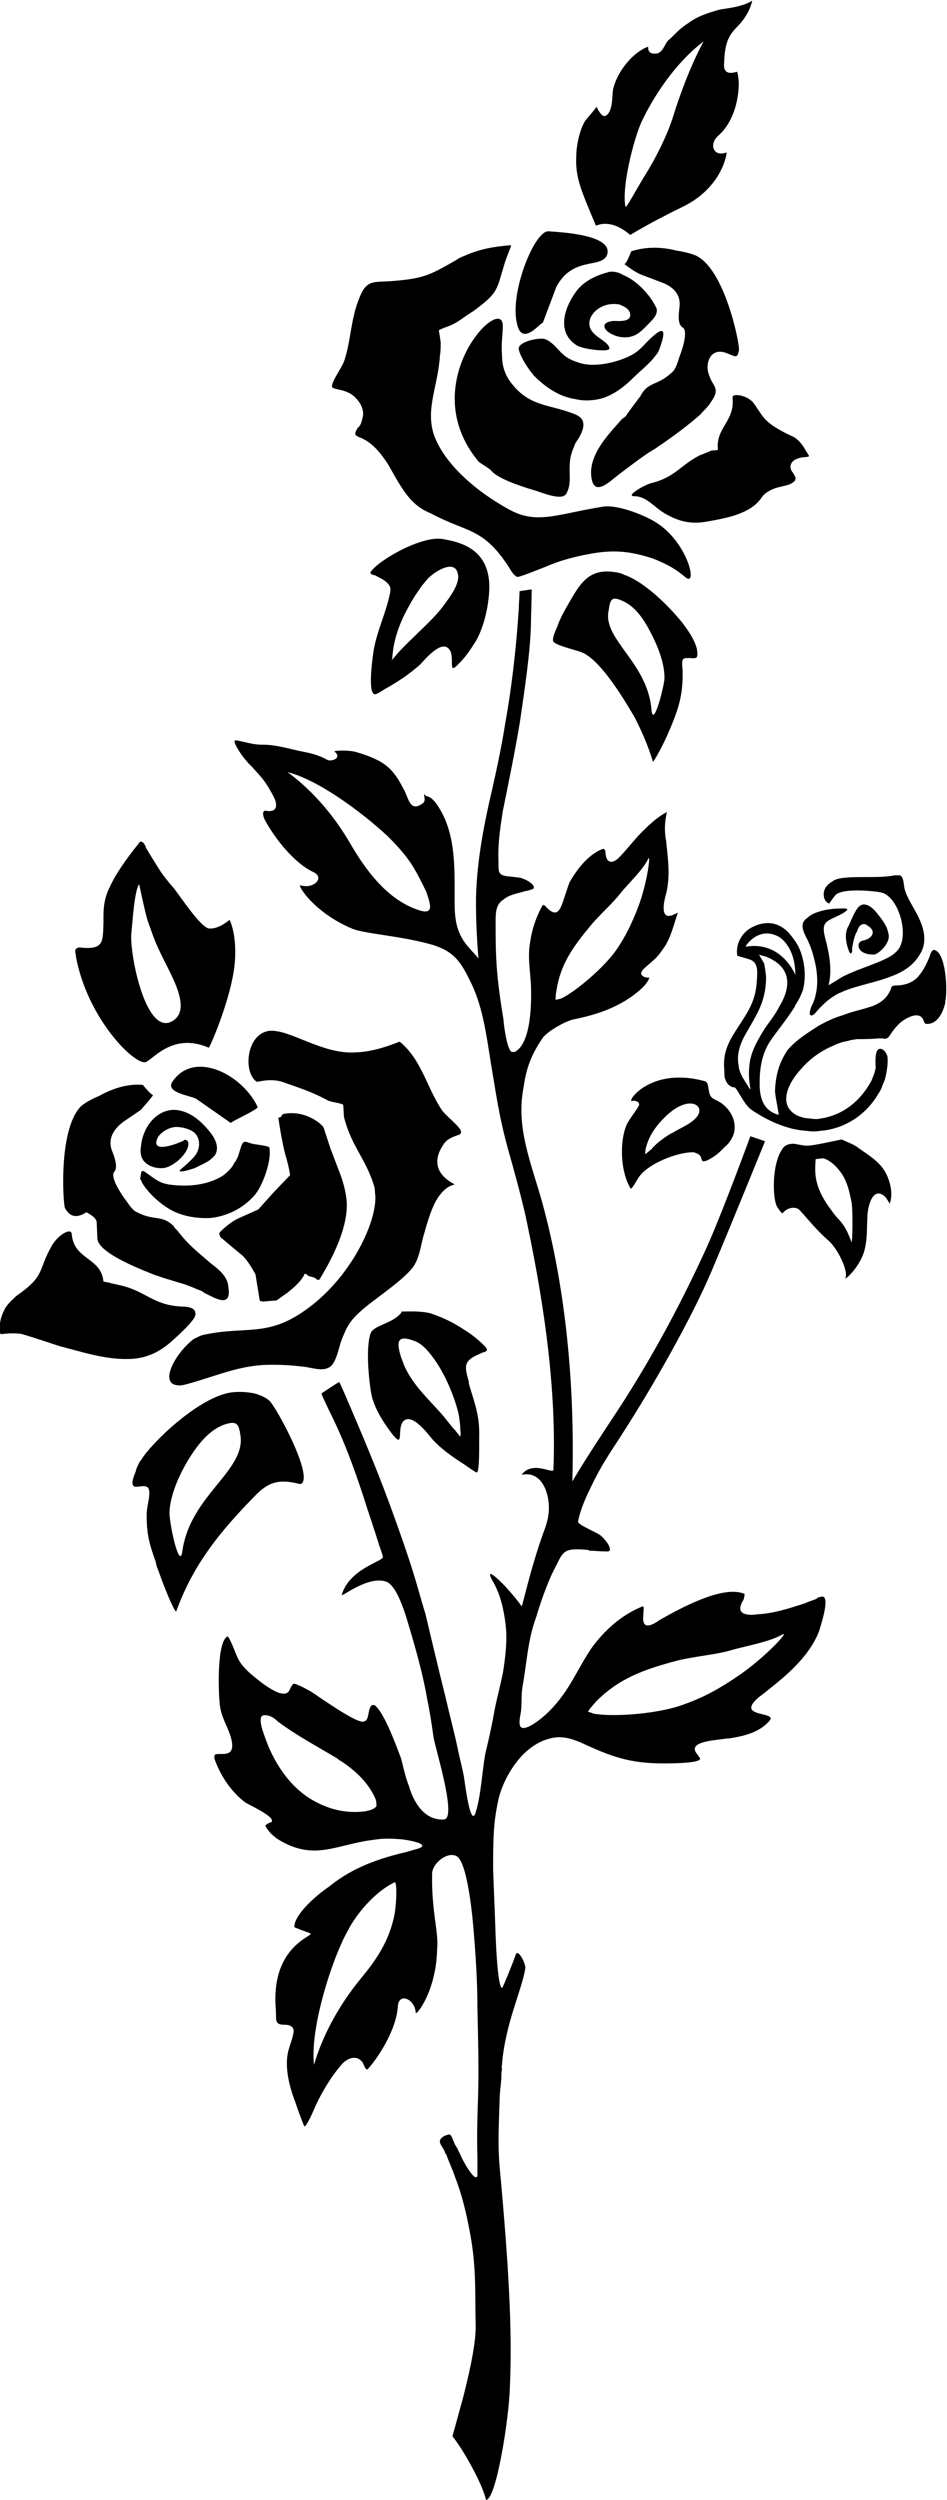 <?xml version="1.0" encoding="utf-8"?>
<!-- Generator: Adobe Illustrator 20.1.0, SVG Export Plug-In . SVG Version: 6.00 Build 0)  -->
<svg version="1.1" id="Layer_1" xmlns="http://www.w3.org/2000/svg" xmlns:xlink="http://www.w3.org/1999/xlink" x="0px" y="0px"
	 viewBox="0 0 265.4 700.3" style="enable-background:new 0 0 265.4 700.3;" xml:space="preserve">
<style type="text/css">
	.st0{fill-rule:evenodd;clip-rule:evenodd;}
</style>
<path class="st0" d="M110.1,538.3c1.2-4.1,1.2-11.5,0.5-11c-5.5,2.6-10.8,8.9-13.2,13.7c-4.1,7.2-10.6,26.9-9.4,37.4
	c0,0.5,2.4-11,13-24C105,549.6,108.4,544.8,110.1,538.3z M155.7,280.1c0.7-0.2,1.4-0.2,2.2-0.7c3.6-1.9,11.3-8.2,14.9-13.4
	c2.6-3.8,4.3-7.4,6-11.8c2.6-6.7,3.6-15.1,2.9-13.7c-1.4,3.1-5.8,7.2-7.7,9.6c-2.4,3.1-6,6.2-8.4,9.1c-4.8,5.8-8.4,10.6-9.6,18
	C155.7,278.6,155.7,279.8,155.7,280.1z M74.3,480.5c-1.7-0.2-1.4,1.9-0.7,4.3c0.5,1.4,1,2.9,1.7,4.6c2.6,6,6.7,11.8,12.7,15.1
	c4.3,2.4,9.1,3.6,14.4,2.9c1-0.2,2.4-0.5,3.1-1.4c0-0.5,0-1.2-0.2-1.9c-1.9-4.6-5.8-8.2-9.8-10.8c-0.5-0.2-0.7-0.5-1-0.7
	c-6-3.6-11-6.2-16.6-10.3C77,481.4,75.8,480.5,74.3,480.5z M115.4,242.2c-1.9-2.9-4.3-5.5-6.7-7.9c-7.2-6.7-19.4-15.8-28.1-18
	c-0.2,0,9.4,6,17.5,19.9c4.3,7.4,10.1,15.4,18.5,18.5c5,1.9,4.3-0.7,2.9-4.8C118.2,247.2,117,244.8,115.4,242.2z M164.8,479.5
	c0.7,0.2,1.7,0.7,2.6,0.7c5,0.7,17.3,0,24.7-2.9c5.3-1.9,9.6-4.3,14.6-7.7c7.4-5,14.4-12.5,12.7-11.8c-3.6,2.2-11,3.4-14.9,4.6
	c-4.3,1.2-10.6,1.7-15.1,2.9c-8.9,2.4-15.8,4.8-22.3,11.3C165.8,478.1,165,479,164.8,479.5z M131.4,274.1c-2.6-5.3-4.8-7.9-10.8-9.6
	c-8.9-2.4-18.2-2.9-21.8-4.3c-11-4.6-15.6-12.5-14.6-12.2c3.6,1.2,7.2-2.2,3.4-3.8c-6.2-3.1-11.5-11-13.2-14.2
	c-0.5-0.7-1.2-2.9,0-2.9c3.6,0.7,3.4-1.9,2.2-4.1c-2.2-4.1-2.9-4.8-6-8.2c-2.6-2.4-5.8-7.4-4.6-7.4c1.2,0,4.6,1.2,7,1.2
	c3.6,0,5.5,0.5,10.6,1.7c3.4,0.7,5.3,1,8.2,2.6c1,0.5,4.3-0.5,1.9-2.4c-0.2-0.2,3.8-0.5,6.2,0.2c8.2,2.4,10.3,4.8,13.2,10.3
	c1.4,2.4,1.7,6.7,5.3,4.1c1.2-0.7,0.2-2.4,0.5-2.6l0.5,0.5c1.4,0.2,2.4,1.4,3.4,2.9c5,7.7,4.6,17.3,4.6,25.9c0,5,0.2,9.1,3.6,13.2
	c1.7,1.9,3.1,3.4,3.1,3.6s-0.7-7.7-0.7-15.1c0-0.7,0-1.2,0-1.9c0.2-8.9,1.7-17.8,3.6-26.4c1.7-7.4,3.4-14.9,4.6-22.6
	c1.9-10.6,3.1-21.4,3.8-32.2c0-1.4,0.2-3.1,0.2-4.8l3.4-0.5c0,3.8-0.2,7.2-0.2,9.8c-0.2,7.9-1.7,17.8-3.1,27.4
	c-1.4,8.4-3.1,16.6-4.8,25c-0.7,4.6-1.4,9.1-1.2,13.7c0,3.8-0.2,4.3,3.8,4.6c1.2,0.2,2.4,0.2,2.9,0.5c2.2,0.7,4.3,2.6,2.6,3.1
	c-0.2,0-0.5,0-0.5,0.2c-0.5,0-0.7,0.2-1.2,0.2c-2.2,0.7-4.6,1-6.2,2.4c-1.9,1.2-2.2,3.1-2.2,5.8c0,9.4,0,14.6,2.2,27.8
	c0.2,2.9,1.2,8.9,2.4,9.1c0.2,0,0.5,0,0.7,0c4.6-2.2,4.8-13.4,4.6-18.7c-0.2-4.1-1-8.2-0.2-12.2c0.5-3.6,1.7-7,3.4-10.1
	c0.2-0.2,0.5-0.2,0.7,0c3.4,3.8,4.3,1.4,5.5-2.4c0.5-1.4,1-3.1,1.4-4.1c3.4-6,7-8.6,9.4-9.4c0.5,0,0.7,0.5,0.7,1.2
	c0.2,3.1,2.2,2.9,3.8,1.2c2.4-2.4,4.6-5.5,7.2-7.9c3.8-3.8,6.2-4.8,6.2-4.8c-0.7,3.1-0.7,5.5-0.2,8.2c0.5,5,1.2,9.6,0,14.6
	c-1,3.4-1.4,7.4,1.9,6c1-0.5,1.7-0.7,1.4-0.7c-1,2.9-1.9,6.7-3.6,9.4c-1,1.4-1.9,2.9-3.4,4.1c-1.9,1.9-4.8,3.4-2.4,4.6
	c0.7,0.2,1.4,0.2,1.4,0.2c-0.5,1.4-1.9,3.1-5.3,5.5c-4.3,2.9-9.1,4.8-16.1,6.2c-2.2,0.5-7.4,3.4-8.6,5.3c-3.6,5.3-4.6,9.1-5.3,13.9
	c-2.2,11.3,2.4,21.6,5.3,32.2c4.1,14.9,9.4,41.5,8.4,78c3.4-5.8,7.2-11.5,10.8-17c10.3-15.4,19-31.4,26.6-48
	c3.4-7.4,9.4-23.3,12.5-31.7l4.1,1.4c0,0-10.3,25.4-14.9,36.2c-5.8,13.7-16.8,32.9-25,45.6c-1.9,3.1-5.8,8.4-8.9,15.1
	c-3.1,6.2-3.4,8.9-3.6,9.6c-0.2,1,5.5,3.1,6.5,4.1c1.9,1.7,3.6,4.6,1.4,4.3c0,0-0.2,0-0.5,0c-1.4,0-2.9-0.2-4.3-0.2l-0.2-0.2
	c-7.4-0.7-7,0.5-9.6,5.5c-1.9,3.6-4.1,10.1-5,13.2c-2.4,6.5-2.6,12.5-3.8,19.2c-0.5,2.6-0.2,5-0.5,7.4c-0.7,3.6-1,6.2,3.6,3.4
	c3.4-2.2,6.2-5.3,8.4-8.4c2.9-4.1,4.8-8.4,7.7-12.7c3.6-5,8.4-9.4,14.4-11.8c0.5,0,0.2,1.2,0.2,2.4c-0.5,4.3,2.2,3.1,4.6,1.4
	c12.2-7,19.4-8.9,23.5-7.4c0.5,0,0.2,0.7,0,1.7c-2.6,4.1,0.7,4.6,4.1,4.1c4.3-0.2,8.9-1.7,13.2-3.1c1-0.5,1.9-0.7,3.1-1.2
	c0.2-0.2,0.5-0.5,1-0.5c3.4-1.4,0.2,7.9-0.2,9.4c-2.2,6-7.4,11-12.2,14.9c-1.7,1.4-3.6,2.9-4.8,3.8c-6.7,5.8,5.3,3.8,3.1,6.5
	c-2.9,3.4-7.2,4.3-11.3,5c0,0-0.2,0-0.5,0c-2.9,0.5-11.5,0.7-8.6,4.3c0.2,0.2,0.5,0.7,0.7,1c1.4,1.4-4.8,1.7-10.1,1.7
	c-9.4,0-14.6-1.9-23-5.8c-2.9-1.2-5.8-2.2-9.4-1c-2.6,0.7-5.3,2.6-7.2,4.6c-3.1,3.4-5.3,7.4-6.5,11.8c-0.7,3.1-1.2,6.2-1.4,9.6
	c-0.2,3.6-0.2,7.2-0.2,10.3c0.2,6.2,0.5,12.5,0.7,18.7c0.5,12.7,1.4,15.1,1.9,14.6c0.5-1,2.4-5.5,3.8-9.4c0.7-1.4,2.9,2.9,2.6,4.1
	c-1,6.2-5.5,15.1-6.5,26.6c0,0.5-0.2,1,0,1.4c-0.2,1-0.2,1.9-0.2,2.9c-0.2,2.2-0.5,4.3-0.5,6.5c-0.2,6-0.5,12.2,0,17.8
	c2.6,28.3,3.6,46.1,2.9,61.9c-0.2,8.6-3.8,31.7-6.7,31.7c-1-4.6-6.7-14.6-9.4-17.8l3.1-11.3c0.7-2.9,3.6-13.9,3.4-19.9
	c-0.2-10.3,0.2-16.6-1.7-26.4c-1-5.3-2.2-10.3-4.1-15.1c-0.7-2.2-1.7-4.1-2.4-6.2c-0.2-0.2-0.5-0.7-0.5-1c-1-1.9-2.4-2.9,0-4.3
	l0.7-0.2c1.2-0.7,1.4,1,1.9,1.9c0.2,0.7,0.7,1.4,1,1.9c0.2,0.2,0.2,0.7,0.5,1c0.7,1.7,1.7,3.6,2.9,5.3c1,1.4,1.7,2.2,2.2,1.4
	c0-0.2,0-0.5,0-0.7c0-1.7,0-3.1,0-4.6c-0.2-6,0-11.8,0.2-17.5c0.2-7.9,0-15.8-0.2-24c0-7.9-0.5-15.1-1-21.1
	c-0.2-3.1-1.7-20.6-5-21.8c-2.6-1.2-6.7,2.2-6.7,5c-0.2,10.8,1.9,16.3,1.4,21.1c-0.2,11.8-6,19-6,17.8c-0.2-3.8-4.8-5.8-5-1.7
	c-0.5,7-6,14.9-8.4,17.5c-0.5,0.5-1-0.7-1.4-1.7c-1.7-2.6-4.6-1.2-6,0.5c-3.1,3.6-5.5,7.7-7.4,11.8c-1.4,3.4-2.9,6.2-3.1,5.3
	c-0.5-1.2-1.7-4.3-2.4-6.5c-1.4-3.6-2.4-7.4-2.4-11c0-4.1,1.4-5.5,1.9-8.9c0-1-0.5-1.9-2.6-1.9c-2.9,0-2.2-1.4-2.4-4.1
	c-0.7-8.4,1.4-14.6,6.2-18.7c4.3-3.6,5.3-1.9-0.5-4.3c-0.2,0-0.2-0.2-0.5-0.2l0,0c-0.2-3.6,6.7-9.4,9.6-11.3
	c5.3-4.3,11.5-7.4,21.8-9.8c0.7-0.2,1.7-0.5,2.4-0.7c6-1.4-2.9-2.9-4.6-2.9c-2.2-0.2-4.6-0.2-7,0.2c-10.1,1.2-16.1,5.8-25.7,0.5
	c-2.2-1.2-3.6-2.6-4.6-4.3c-0.2-0.5,1.2-1,1.7-1.2c1.2-1.4-6-4.6-7.4-5.5c-4.1-3.1-7-7.7-8.6-12.2c0-0.2,0-0.2,0-0.5
	c-0.5-2.4,6.7,1.9,4.6-5.5c-1-3.4-2.6-5.3-3.1-9.1c-0.5-5-0.7-18,2.2-19.2c0,0,0.2,0.2,0.5,0.7c2.4,4.8,1.7,5.8,5.5,9.4
	c1.4,1.2,5.5,4.8,8.6,5.8c3.1,0.7,2.4-1.2,3.8-2.6c0.5-0.2,2.9,1,5,2.2c2.6,1.7,12,8.4,14.4,8.4c1.9,0,1.4-2.6,2.2-4.1
	c0.2-0.5,0.7-0.7,1.2-0.5c2.4,1.7,5.5,9.8,7.4,14.9c0.7,2.6,1.2,5.3,2.2,7.7c0.7,2.6,3.4,9.8,9.8,9.4c3.8-0.2-2.4-19.9-2.9-23
	c-0.5-3.6-1-7-1.7-10.3c-1.4-8.2-3.8-16.3-6.2-24.2c-1.4-4.1-3.1-8.2-5.3-9.1c-5.3-1.9-13,4.8-12.5,3.6c2.2-7.4,12-9.4,11.5-10.6
	c-0.2-1-0.7-2.2-1-3.1c-1.4-4.6-3.1-9.4-4.6-14.2c-2.6-7.9-5.5-15.8-9.4-23.5c-1.2-2.6-2.4-5-2.2-5c0.2,0,5-3.4,5-3.1
	c1.2,2.4,2.2,5,3.4,7.7c4.1,9.6,8.2,19.4,11.8,29.5c1.9,5.3,3.8,10.6,5.5,16.1c1.2,3.8,2.2,7.7,3.4,11.5c1.9,7.9,3.8,16.1,5.8,24
	c1.2,5.3,2.6,10.3,3.6,15.4c0.5,2.2,1,4.1,1.4,6.2c0.2,1.2,1.9,15.4,3.4,9.8c1.4-4.6,1.7-11,2.6-16.1c1-4.1,1.9-8.2,2.6-12.2
	c0.7-3.6,1.7-7.2,2.4-10.8c0.7-4.6,1.2-8.9,0.7-13.2c-0.5-4.1-1.4-8.2-3.4-11.8c-3.8-6.5,4.6,1.9,7.9,6.7c0.2,0,2.4-10.3,6-20.4
	c1.2-3.1,2.4-6.7,1-11.5c-2.2-6.7-7-4.8-7-5c3.1-4.1,8.9,0,8.9-1.4c1-25.2-3.6-51.4-7.9-71.5c-1.4-6-3.1-12.2-4.8-18.2
	c-2.6-9.4-3.4-15.8-4.8-24C136.2,289.4,135.3,281.5,131.4,274.1z"/>
<path class="st0" d="M131,71.3c2.9-1.2,6.5-2.2,12.2-2.6c0.2,0-0.7,1.9-1.7,4.8c-2.4,7.9-1.7,8.4-8.9,13.7c-2.4,1.4-4.1,3.1-6.7,4.1
	c-1.4,0.5-2.6,1-2.9,1.2c0,0.2,0.5,3.1,0.5,3.4c0,1.4,0,2.6-0.2,3.6c-0.5,8.6-4.1,14.9-1.7,22.3c3.1,8.6,12.5,16.3,21.4,21.1
	c7.7,4.1,13.4,1,26.2-1c3.8-0.5,11,2.2,14.4,4.3c9.1,5.5,12,18.2,8.6,15.6c-3.6-3.1-6.7-4.3-9.1-5.3c-6.7-2.2-11.5-2.6-18.5-1.2
	c-3.8,0.7-8.2,1.9-11.5,3.4c-2.6,1-7.7,3.1-8.2,2.9c-1-0.5-1.7-1.7-2.4-2.9c-7.2-11-11.5-9.4-21.8-14.9c-1.7-0.7-3.4-1.7-4.6-2.9
	c-2.4-2.2-4.1-5-7.2-10.6c-2.2-3.4-4.6-6.5-8.4-7.9c-1-0.5-1.4-0.7-0.2-2.6c0.7-0.5,1-1.4,1.2-2.4c0.7-1.9,0-4.1-1.9-6
	c-2.2-2.4-6-2.2-6.5-2.9c-0.2-0.5,0.2-1.2,0.2-1.4c0.7-1.7,2.4-4.1,3.1-5.8c1.9-5.5,1.9-11.8,4.1-17.3c2.2-6,4.1-4.8,9.8-5.3
	c8.6-0.7,10.3-1.7,17.8-6C129,72,130,71.8,131,71.3z"/>
<path class="st0" d="M112,291.8c6.2,5,7.7,13.2,12,19.4c1.9,2.4,7,5.8,4.6,6.7c-2.2,0.7-3.4,1.4-4.1,2.4c-3.6,5-1.9,8.9,2.6,11.3
	c1,0.5-1.2-0.2-3.6,2.9c-1.7,1.9-3.1,5.5-4.6,11c-1,3.1-1.2,7-3.4,9.8c-3.4,4.1-11.3,9.1-14.4,12c-2.9,2.6-3.8,4.1-5.3,7.9
	c-0.7,1.7-1.2,5-2.6,7c-1.9,2.4-5.3,1-7.9,0.7c-3.8-0.5-7.9-0.7-11.8-0.5c-7.2,0.5-13.2,3.1-19.9,5c-1.7,0.5-2.6,0.7-3.1,0.7
	c-6.5,0.2-1.4-9.1,3.8-13c1-0.5,1.9-1,2.9-1.2c12.2-2.6,18,1,29.5-7.7c11.8-8.9,18.7-23.5,18.5-31c0,0-0.2-2.2-0.2-2.4
	c-2.2-7.9-6.5-11.5-8.6-19.9c0-0.2-0.2-3.1-0.2-3.4c-0.7-0.5-3.1-0.7-4.3-1.2c-4.3-2.4-8.2-3.6-13-5.3c-3.6-1-6.5,0.2-7,0
	c-3.8-2.6-2.9-13.2,3.4-14.2c5.8-0.7,14.9,6.7,24.5,6C103.1,294.7,107,293.8,112,291.8L112,291.8z"/>
<path class="st0" d="M217.6,262.1c-5.3-2.4-8.9,3.1-8.6,3.1c10.1-1.7,13.9,7.9,13.9,7.9C222.9,266.2,219.5,262.8,217.6,262.1z
	 M214.2,270c0.2,1.4,0.5,2.9,0.5,4.3c-0.2,6.2-2.4,9.6-5.3,14.6c-1.7,2.9-3.1,6-2.4,9.6c0.2,2.2,1.4,3.8,3.1,6.5l0.2,0.2V305
	c-0.5-2.9-0.5-5-0.2-7.2c0.5-3.6,2.4-6.7,4.3-9.8c1.2-1.7,2.9-3.8,4.1-6.2c3.6-6,2.9-11.3-4.1-13.9c-1-0.2-1.7-0.5-1.7-0.5
	L214.2,270z M224.3,266.4c1.2,3.1,1.7,7.4,0.7,11c-0.5,1.4-1.2,2.9-2.2,4.3v0.2c-1.9,3.1-4.3,6-6.5,9.1c-2.6,3.6-3.4,7.7-3.4,12.2
	c0,1.9-0.2,7.7,5.3,9.1c0.2,0-1-5.3-1-6.7c0.2-5.5,1.7-8.6,3.4-11.3c2.4-2.9,5.8-5,8.9-7c2.2-1.2,4.3-2.2,6.7-2.9
	c2.4-1,4.8-1.4,7.2-2.2c2.6-0.7,5-2.2,6-4.6c0,0,0-0.2,0.2-0.2c0.2-1.7,1-1.2,2.6-1.4c2.2-0.2,4.3-1.2,5.5-2.9
	c1.2-1.4,2.2-3.6,2.9-5.3c0.2-1,0.7-1.7,1.2-1.7c3.4,0.7,3.8,11.8,3.1,14.4c0,0.2,0,0.2,0,0.5c-0.7,2.9-2.4,6.2-5.5,5.8
	c-0.2,0-0.2-0.2-0.5-0.7c-1-3.6-6-0.5-7.4,1.2c-0.7,0.7-1.2,1.4-1.9,2.4c-0.5,0.7-0.7,1-0.7,1c-0.5,0.2-1,0.5-1.4,0.2
	c-0.5,0-1,0-1.4,0c-2.2,0.2-4.1,0.2-6,0.2c-1,0.2-1.7,0.2-2.4,0.5c-1.4,0.2-2.9,0.7-4.3,1.4c-3.4,1.4-6.7,3.8-9.1,6.7
	c-2.9,3.1-6.5,9.4-1.4,12.5c0.7,0.5,1.7,0.7,2.6,1c1.2,0,2.9,0.5,4.1,0.2c7.2-1,11.8-5.5,14.6-10.6c0.5-1.2,1-2.4,1.2-3.6
	c0-1.4-0.2-2.6,0.2-4.3c0.5-1.9,2.4-1.2,3.1,1c0.2,1.4,0,3.8-0.7,6.5c-0.2,0.5-0.5,1.2-0.7,1.7c-0.2,0.7-0.7,1.7-1.2,2.4
	c-3.4,5.8-9.4,9.8-16.3,10.3c-1.2,0.2-2.4,0.2-3.6,0c-3.6-0.2-6.7-1.2-9.8-2.6c-2.6-1.2-4.8-2.6-6.2-3.6c-1.9-1.7-3.4-5.3-4.3-6
	c-0.2,0-0.2,0-0.5,0c-1.2-0.5-1.7-1-2.2-2.4c-0.2-0.5-0.2-1.2-0.2-2.2c-0.5-5,1-7.9,3.8-12.2s5-7.4,5.3-13c0.2-2.9,0.5-5.5-2.6-6.2
	c-1.4-0.5-2.9-0.7-2.9-1c-0.5-3.6,1.7-6.7,4.3-7.9c4.3-2.2,8.2-1,10.8,2.4C222.4,263,223.6,264.5,224.3,266.4z"/>
<path class="st0" d="M47.7,376.1c-3.4,2.9-7.2,4.6-11.8,4.6c-6.5,0.2-13.7-2.2-19.2-3.6c-3.1-1-7.2-2.4-10.6-3.4c-3.4-0.5-6,0.2-6,0
	c-0.5-2.6,0.2-5,1-6.5c0.7-1.7,2.2-2.9,3.4-4.1c8.6-6,5.8-7,10.3-14.6c1.7-2.6,5-4.6,5.3-2.9c0.5,7.4,8.2,6.5,8.9,13.4
	c0.7,0.2,1.4,0.2,2.2,0.5c1,0.2,2.2,0.5,3.1,0.7c6.7,1.7,8.6,5.3,16.3,5.8c2.6,0,4.6,0.5,4.1,2.6C54.2,370.1,51,373.2,47.7,376.1z"
	/>
<path class="st0" d="M186.6,144c-3.4-1.9-5.3-5-8.9-5c-2.4,0,2.4-2.9,4.6-3.6c7-1.7,8.2-5,13.9-7.9c0.7-0.2,1.7-0.7,2.6-1
	c0.5-0.5,1.7-0.2,2.4-0.5c-0.7-6.2,4.8-7.9,4.1-14.6c-0.2-1.4,4.1-0.7,5.8,1.4c2.9,3.8,2.4,5.5,11.3,9.6c1,0.5,2.4,1.9,3.4,3.8
	c1.2,1.9,1.4,1.7-0.7,1.9c-0.5,0-1.2,0.2-1.9,0.5c-1.7,0.7-2.2,2.4-1,3.8c0.7,1.2,1.7,2.2-1.2,3.4c-1.7,0.5-3.4,0.7-4.8,1.4
	c-1,0.5-2.2,1.2-2.9,2.4c-3.1,4.3-9.4,5.5-15.1,6.5C193.8,146.9,190.5,146.2,186.6,144z"/>
<path class="st0" d="M180.4,49.7c3.8-6,7-12.7,8.6-18.2c4.3-13.4,8.4-20.2,8.2-19.9c-8.2,6.2-14.2,15.8-17.3,22.3
	c-2.2,4.6-5.8,18.7-4.6,24C175.4,58.6,178.5,52.8,180.4,49.7z M176.6,65.8c-5.8-5-9.6-2.4-9.6-2.6c-4.1-9.8-5.8-13.4-5.5-19.4
	c0-3.1,1-7.7,2.6-10.1c1-1.2,2.9-3.4,3.1-3.8c0,0,1.2,2.9,2.4,2.6c2.2-1,1.9-5.3,2.2-7.4c1.2-5.3,5.8-10.6,9.8-12
	c0.2-0.2-0.5,2.2,2.2,1.9c1.9,0,2.6-2.9,3.4-3.6c2.2-1.9,2.6-2.9,5.8-5c2.6-1.9,5-2.6,8.2-3.6c2.2-0.5,6.5-0.7,9.6-2.6
	c0,0-0.5,3.6-4.3,7.4c-2.9,2.9-3.4,5.5-3.6,10.6c0,2.2,1.4,2.6,3.6,1.9c0.2-0.2,0.7,2.6,0.5,4.6c-0.2,3.1-1.2,9.4-5.8,13.4
	c-2.6,2.4-1.2,6,2.4,4.6c0.2,0-1,9.6-12,15.1C181.1,62.9,176.8,65.8,176.6,65.8z"/>
<path class="st0" d="M67.4,402.2c-0.5-3.4-1-4.3-4.6-3.1c-3.8,1.4-7,4.8-10.3,10.3c-3.4,5.8-5,11-5,14.6c0.2,4.3,2.9,15.8,3.6,10.6
	C53.2,419,68.8,412.1,67.4,402.2z M49.4,451.4c-0.2,0.5-2.2-3.6-4.8-10.8c-0.2-0.7-0.5-1.2-0.7-1.9c0-0.2-0.2-0.5-0.2-1
	c-1.9-5.3-2.6-7.9-2.6-13.4c0-2.2,1-5,0.7-6.7c-0.5-3.6-7,2.4-3.8-5.3c0.2-1,0.7-1.9,1.2-2.9c0.5-0.5,0.7-1,1-1.4
	c4.6-6.2,17-17.3,25.2-18c2.2-0.2,4.6,0,6.5,0.5c1.4,0.5,2.6,1,3.6,1.9c1.7,1.4,12.5,21.1,8.9,23.3c-0.2,0-0.2,0-0.5,0
	c-5.5-1.4-8.6-0.7-12.5,3.4C62.1,428.6,54.2,438,49.4,451.4z"/>
<path class="st0" d="M59.2,354c2.2,1.7,4.6,3.6,4.8,6.5c1,6.2-3.8,3.1-6.7,1.7l-0.7-0.5c-1.9-0.7-3.8-1.7-6.5-2.4
	c-2.2-0.7-4.1-1.2-6-1.9c-0.7-0.2-1.4-0.5-1.9-0.7c-9.6-3.8-14.6-7-14.9-9.6l-0.2-4.6c0-1-1-1.9-2.9-2.9c-2.6,1.7-4.6,1.4-6-1.2
	c-0.5-1-1.9-21.6,4.3-28.3c0.7-0.7,2.4-1.9,5.3-3.1c4.3-2.4,8.4-3.4,12.2-3.1c1.2,1.4,2.2,2.6,2.9,2.9c-1.4,1.9-2.6,3.1-3.4,4.1
	l-5,3.4c-3.4,2.6-4.3,5.5-2.9,8.6c1,2.6,1.2,4.3,0.5,5.3c-1.2,1,0.7,4.6,2.9,7.7c1,1.2,1.9,3.1,3.6,3.8c4.8,2.4,6.7,0.5,10.1,3.8
	c0.2,0.5,0.5,0.7,1,1.2C52.7,348.7,55.6,350.9,59.2,354z"/>
<path class="st0" d="M44.8,266.6c-1.7-3.4-2.9-7.4-3.4-8.6c-0.7-2.2-2.4-10.3-2.4-10.3c-1.4,1.9-1.9,11.3-2.2,13.9
	c-0.5,5.3,3.8,27.8,11,24.7C54.6,283.2,47.4,272.4,44.8,266.6z M21.3,268.1c0-0.2,0-0.7-0.2-1.2c-0.2-1.2,0.7-1.7,1.9-1.4
	c6.2,0.5,5.8-1.9,6-7c0-3.1-0.2-6.2,1.9-10.3c1.4-3.1,4.3-7.4,8.2-12.2c0-0.2,0.2-0.2,0.5-0.2c0.2,0,0.7,0.2,1,1
	c0.2,0,0.2,0.2,0.2,0.5c1.4,2.4,2.6,4.3,3.8,6.2c1.2,1.9,2.6,3.6,4.1,5.3c1.9,2.4,7.4,10.8,9.8,11.3c2.2,0.2,4.3-1.2,5.8-2.4
	c0.2,0,2.6,5.5,1.2,14.4c-1.4,9.1-6.7,21.4-7,21.4c-10.6-4.6-16.1,4.1-18,4.1C36.6,297.4,24.4,284.6,21.3,268.1z"/>
<path class="st0" d="M175.8,115.9c1.4-1.9,3.4-4.6,3.6-4.8c2.2-4.3,4.6-2.9,8.6-6.5c1.4-1,1.9-3.1,2.4-4.6c1.4-3.6,2.2-7.4,1-8.2
	c-1.2-0.7-1.4-2.4-1-5.5c0.5-3.4-1.2-5.8-5-7.2l-5.8-2.2c-1.2-0.5-2.6-1.4-4.6-2.9c0.7-0.5,1.2-1.9,1.9-3.6
	c3.8-1.2,7.9-1.4,12.7-0.2c3.1,0.5,5.3,1.2,6,1.7c7.9,4.6,11.8,25,11.5,26.2c-0.5,2.6-1,1.7-3.8,0.7c-4.3-1.4-5.8,3.1-4.6,6.2
	c1,3.4,3.4,3.6,0.5,7.7c-0.7,1.2-1.9,2.2-2.9,3.4c-4.1,3.6-8.4,6.7-13,9.8c-0.5,0.2-0.7,0.5-1.2,0.7c-2.9,1.9-6,4.3-8.9,6.5
	c-1.9,1.4-6.5,6.2-7.4,1c-1.2-6.5,4.8-12.5,8.6-16.8C175.1,116.9,175.6,116.4,175.8,115.9z"/>
<path class="st0" d="M170.6,170.9c-1.9,8.2,11,14.6,12,28.1c0.5,4.6,3.1-5,3.6-8.6c0.2-3.1-1-7.7-3.6-12.7c-2.4-4.8-4.8-7.9-8.2-9.4
	C171.5,167,171,167.8,170.6,170.9z M183,213.4c-1.4-4.6-3.1-8.4-5-12.2c-2.9-5-9.8-16.6-15.1-18.5c-1.7-0.7-7.4-1.9-7.9-3.1
	c-0.2-1.2,0.7-2.9,1.2-4.1c0.7-2.2,2.2-4.8,3.6-7.2c3.4-6,6.2-9.6,14.2-7.7c0.5,0.2,1,0.5,1.7,0.7c5.3,2.2,11.5,8.2,15.4,13
	c1.7,2.2,4.8,6.5,4.3,9.4c0,0.5-0.5,0.7-1,0.7c-3.4-0.2-3.4-0.2-3.1,3.4c0.2,7.4-1.4,11.5-4.3,18.2C184.7,211,183,213.6,183,213.4z"
	/>
<path class="st0" d="M157.1,98.6c0,0.2,0.2,0.2,0.2,0.2c1.2,1.2,2.4,1.9,3.8,2.4c1.7,0.7,3.4,1,5,1c2.9,0,6-0.7,8.6-1.7
	c3.1-1.2,4.3-2.2,6.5-4.6c3.1-3.1,6.5-6,3.6,1.9c-0.2,0.5-0.5,1.2-1,1.7c-1.7,2.4-4.3,4.3-6.5,6.5c-2.4,2.4-5.8,5-9.4,5.8
	c-2.4,0.5-4.6,0.5-6.7,0c-4.6-0.7-8.4-3.4-11.5-6.5c-1-1.2-1.9-2.4-2.6-3.6c-1-1.7-1.9-3.6-1.7-4.3c0.5-1.9,6-2.9,7.4-2.4
	C154.7,95.8,155.9,97.4,157.1,98.6z"/>
<path class="st0" d="M67.6,321.1c0.7-1.9,1.2-1.2,3.1-0.7c0.7,0.2,4.1,0.5,4.8,1c0,0,0,0,0,0.2c0.7,3.4-1.9,10.8-4.3,13.4l-0.2,0.2
	c-3.1,3.4-7.4,5.5-12,6c-3.8,0.2-7.9-0.5-11-2.2c-3.1-1.7-6.5-4.8-8.2-7.7c-0.2-0.7-0.7-1.2-0.5-1.2l0.2-1.2c0-0.5,0.2-1.2,1-0.7
	c3.4,2.4,4.1,3.1,6.7,3.6c3.4,0.5,7.2,0.5,10.8-0.5c1.7-0.5,3.4-1.2,4.8-2.2c1.2-1,2.2-1.9,2.9-3.4c0.5-0.5,0.7-1.2,1-1.7
	L67.6,321.1z"/>
<path class="st0" d="M73.8,364.6c-0.5,0-1-0.2-1-0.2l-1.2-7.4c-1.4-2.6-2.9-4.8-4.3-5.8l-5.5-4.6c-0.2-0.5-0.5-1-0.2-1.4
	c1.9-1.9,3.6-3.1,5-3.8l5.8-2.6l4.3-4.8l4.6-4.8c0,0-0.2-1.9-1.4-6c-0.5-1.9-1.2-5.3-1.9-10.1c0.7,0,1-0.5,1.2-1
	c6.5-1.4,11.3,3.1,11.5,3.8l1.9,5.8l2.2,5.8c1.7,4.1,2.4,7.7,2.4,10.1c0,5.3-2.4,12.2-7.7,20.9h-0.7c-0.2-0.5-1-0.7-2.2-1
	c-0.5-0.2-0.7-0.7-1.2-0.7c-0.7,1.7-2.4,3.4-4.8,5.3l-3.1,2.2L73.8,364.6z"/>
<path class="st0" d="M160.2,115.7c3.1,1,4.6,2.6,1.9,7.2c-0.5,0.7-1,1.4-1.2,2.2c-2.6,5.5,0,9.4-2.2,13.2c-1.2,2.2-7.2-0.5-9.1-1
	c-4.8-1.4-10.1-3.4-11.8-5.3c-0.2-0.5-3.1-2.2-3.6-2.6c-18.7-22.3,7.4-48.2,6.7-37.7c0,1.9-0.5,4.8-0.2,7.9c0,1.4,0.2,2.9,0.7,4.3
	c0.5,1.4,1.2,2.6,2.2,3.8C148.5,113.8,153.8,113.3,160.2,115.7z"/>
<path class="st0" d="M236.3,255.8c-4.8,2.6-6.5,1.9-4.8,7.9c0.7,2.9,1.2,5.3,1.2,8.2c0,2.4-0.5,4.1-0.5,4.1c1.2-0.7,2.4-1.4,3.6-2.2
	c4.1-2.2,8.9-3.4,13-5.5c1-0.5,1.7-1,2.4-1.7c4.1-3.8,0.7-15.6-4.3-16.6c-2.6-0.5-10.8-1.2-12.7,0.7c-0.7,0.7-1.7,2.4-1.9,2.4
	c-0.5-0.2-1-0.7-1.2-1.2c-0.5-1.4-0.5-3.4,2.2-5c1.2-1,4.1-1.2,8.4-1.2c3.6,0,6.7,0,9.1-0.5c0.2,0,1,0,1.4,0c1.2,0.5,1,2.9,1.4,4.1
	c0.7,2.4,2.4,4.8,3.6,7.2c1.7,3.4,2.9,7.4,0.5,11c-1.7,2.9-4.6,4.8-7.9,6c-4.3,1.7-8.9,2.4-13.2,4.1c-0.5,0.2-1,0.5-1.2,0.5
	c-2.9,1.4-5,3.4-7,5.8c-0.5,0.5-1,0.7-1.2,0.5c-0.5-0.2-0.2-1,0-1.9c0.2-0.7,0.7-1.4,1-2.4c1-3.1,1-6,0.5-9.1
	c-0.5-2.6-1.2-5.3-2.4-7.7c-1.2-2.4-2.4-4.6,0-6.2c1-1,2.2-1.4,3.8-1.9c1.9-0.5,3.8-0.7,5.8-0.7
	C238.5,254.4,237.3,255.1,236.3,255.8z"/>
<path class="st0" d="M129,402.5c0-0.2,0.2-0.7,0-1.9c0-1.4-0.2-2.9-0.5-4.6c-1.2-5-3.8-11-6.7-15.1c-1.7-2.4-3.6-4.6-5.8-5.3
	c-5-1.9-4.8,0.7-3.6,4.6c0.2,0.7,0.5,1.2,0.7,1.9c2.4,5.8,7,9.8,11,14.4c1.2,1.4,2.2,2.9,3.4,4.1L129,402.5z M110.3,402.2
	c-3.4-4.3-5.5-8.2-6.2-11.5c-0.7-3.8-1.7-13.2-0.2-17.3c1-2.2,6-2.6,8.4-5.5c0.2,0,0.2-0.2,0.2-0.5c0.2,0,0.2,0,0.2,0s0,0,0.2,0
	c1.7,0,5-0.2,7.7,0.5c3.6,1.2,6.5,2.6,9.8,4.8c2.2,1.4,4.3,3.1,5.8,4.8c0.7,1-0.2,1.2-1,1.4c-1.4,0.7-2.9,1.2-3.8,2.2
	c-1.4,1.4-0.7,3.4,0,6c0,0.2,0,0.2,0,0.5c1.4,5,3.1,8.6,2.9,15.1c0,0.2,0,0.7,0,1.2c0,3.6,0,8.4-0.7,8.6c-0.2,0-1.7-1-3.4-2.2
	c-3.4-2.2-6.5-4.3-9.1-7.2c-1.2-1.4-5.8-7.7-8.2-4.8C111.3,400.3,113.2,405.6,110.3,402.2z"/>
<path class="st0" d="M109.6,185h0.2c1.7-2.2,3.8-4.3,5.8-6.2c3.4-3.4,6.7-6.2,9.4-10.1c1.4-1.9,3.6-5,3.4-7.4
	c-0.5-5-6.2-1.4-8.2,0.5c-0.7,0.7-1.2,1.4-1.9,2.2c-1.2,1.7-2.4,3.4-3.4,5.3c-2.9,5-4.8,10.1-5,15.8C109.6,185,109.6,185,109.6,185z
	 M128.3,186.2c-2.9,3.1-0.7-2.2-2.4-4.3c-2.2-2.9-7,3.1-8.2,4.3c-2.9,2.6-6.2,4.8-9.6,6.7c-0.5,0.2-0.7,0.5-1.2,0.7
	c-0.2,0.2-0.7,0.5-1.2,0.7c-3.1,1.9-1.2-10.6-1-12c1-5.8,3.4-10.3,4.6-16.1c0.2-1,0.2-1.9-0.5-2.6c-1-1.2-2.4-1.7-3.6-2.4
	c-1-0.2-1.9-0.5-1-1.4c1.2-1.4,2.9-2.6,4.8-3.8c3.1-1.9,6.5-3.6,10.3-4.6c1.9-0.5,3.8-0.7,5.8-0.2c9.6,1.7,13,7.4,11.8,16.6
	c-0.5,4.8-2.2,9.8-3.8,12.2C131.9,181.9,130.5,184.1,128.3,186.2z"/>
<path class="st0" d="M230.8,324.5c-1,0-1.7,0.2-2.2,0.2c-0.2,2.2-0.2,4.3,0.2,6c0.5,2.6,2.2,5.8,4.1,8.2c0.5,0.7,1,1.4,1.7,2.2
	c1.2,1.2,2.2,2.6,2.9,4.1s1.2,2.9,1.2,2.9c0.2-1.9,0.2-3.8,0.2-5.3c0-1.9,0-3.8-0.2-5.8c-0.5-2.4-1-5-2.2-7.2
	C235.4,327.8,233.2,325.2,230.8,324.5z M240.6,321.6c3.4,2.4,6.7,4.3,8.2,8.2c1.9,4.8,0.5,7.4,0.5,7.4c0-0.2-1-1.7-1.2-1.9
	c-3.6-3.4-5,3.1-5,5.5c-0.2,3.4,0,5.8-0.7,8.9c-1,4.8-5.5,8.9-5.5,8.4c1-1.9-2.2-8.6-5-10.8c-3.4-3.1-4.8-5-7.7-8.2
	c-1.2-1.4-3.8-0.7-4.8,0.7c-0.2,0.5-1.4-1.4-1.7-1.9c-1.2-2.4-1.4-11.5,1.4-15.8c0.7-1.2,1.7-1.7,3.4-1.7c1.4,0.2,3.1,0.7,4.3,0.5
	c1.4,0,8.9-1.7,9.1-1.7C237.3,319.9,239.4,320.6,240.6,321.6z"/>
<path class="st0" d="M180.9,322.1c0,0.7-0.2,1.4,0,1.2l1.7-1.4c1.4-1.7,3.4-3.1,5.3-4.3c0.2,0,0.2-0.2,0.5-0.2
	c2.2-1.4,5-2.4,6.7-4.3c3.1-3.4-2.2-7-9.1,0.2l0,0C183.5,315.8,181.6,318.7,180.9,322.1L180.9,322.1z M197.9,325.2
	c-1.7,0.5-1-0.7-1.7-1.4c-0.2-0.5-1-0.7-1.7-1c-4.6-0.2-13.4,3.4-15.6,7.2c-0.7,1-1.9,3.4-2.2,2.9c-2.9-4.8-3.1-13.4-1-18
	c1.2-2.2,2.4-3.4,3.4-5.3c0.2-1-1.2-1.4-1.9-1.2c-1.9,0.7,4.8-9.8,20.4-5.5c1.4,0.5,0.5,3.8,2.2,4.8c0.2,0.2,1,0.5,2.2,1.2
	c3.1,2.2,4.8,5.8,3.4,9.4c-0.5,1-1.2,2.2-2.4,3.1C201.5,323,200.1,324.2,197.9,325.2z"/>
<path class="st0" d="M152.1,90.5c-0.2-0.7-5.8,7-7.2,0.2c-2.2-8.6,5-26.4,8.9-25.9c1.9,0.2,18.5,0.7,16.3,6.7
	c-1.7,3.8-9.6,0.2-14.2,8.9L152.1,90.5z"/>
<path class="st0" d="M165.5,89c-1.9,5,5,6,5.3,8.6c0,1.2-7.2,0.2-8.9-0.7c-6.2-3.6-3.8-11,0-15.8c1.9-2.2,4.6-3.8,8.4-4.8
	c1.4-0.5,3.1,0,4.3,0.7c4.1,1.7,7.9,6,9.4,9.4c0.5,1.9-1.4,3.4-2.9,5c-0.7,0.7-2.2,2.2-3.4,2.6c-5,2.2-12.2-3.4-5.8-4.1
	c1.4,0,5.5,0.5,4.6-2.4c-0.5-1.2-1.7-1.7-2.9-2.2C170.6,84.7,167,85.9,165.5,89z"/>
<path class="st0" d="M64.7,314.6l-9.6-6.7c-1.4-1-9.1-1.7-6.7-5c6.2-8.9,19.7-1.7,23.8,7.2C72.4,310.8,64.7,314.2,64.7,314.6z"/>
<path class="st0" d="M44.3,318.5c-2.6,5,5.5,1.9,7.2,1l0.2-0.2c1.2,0,1.2,1,1,1.9c-0.7,2.6-4.1,5.5-6.7,6c-1.7,0.2-3.4-0.2-4.6-1
	c-1.9-1.2-2.2-3.1-1.9-5c0.5-5.5,4.3-10.3,9.4-10.3c4.1,0.2,7.4,3.1,9.6,5.8c1.9,2.2,3.1,4.8,1.7,7c-0.7,0.7-1.4,1.4-2.4,1.9
	c-1.2,0.7-2.4,1.2-3.4,1.7c-1.7,0.5-3.8,1.2-4.1,0.7c0-0.2,2.2-1.9,3.8-3.6c1.9-1.9,2.4-5,0.5-7c-1.4-1.2-3.6-1.7-5.3-1.7
	C47.4,315.8,45.3,317,44.3,318.5z"/>
<path class="st0" d="M238,266.6c-1-2.4-1.4-5.3-0.2-7.2l1.4-3.1c0.7-1.2,1.2-2.6,2.6-2.9c1.2-0.2,2.6,0.7,3.8,2.2
	c2.4,2.9,3.1,4.3,3.4,6c0.7,2.6-2.9,5.8-4.1,5.8c-1.4,0-2.6-0.2-3.6-1c-1-1-1-2.6,0.5-2.9l0,0c2.6-0.5,4.1-2.6,1.2-4.3
	c0,0-0.2,0-0.2-0.2c-1.4-0.5-2.2,0.5-2.6,1.9c-0.5,0.7-0.7,1.7-1,2.6c0,0.5-0.2,0.7-0.2,1.2c-0.2,0.5-0.2,1.2-0.2,1.9
	C238.5,267.4,238.2,267.1,238,266.6z"/>
</svg>
